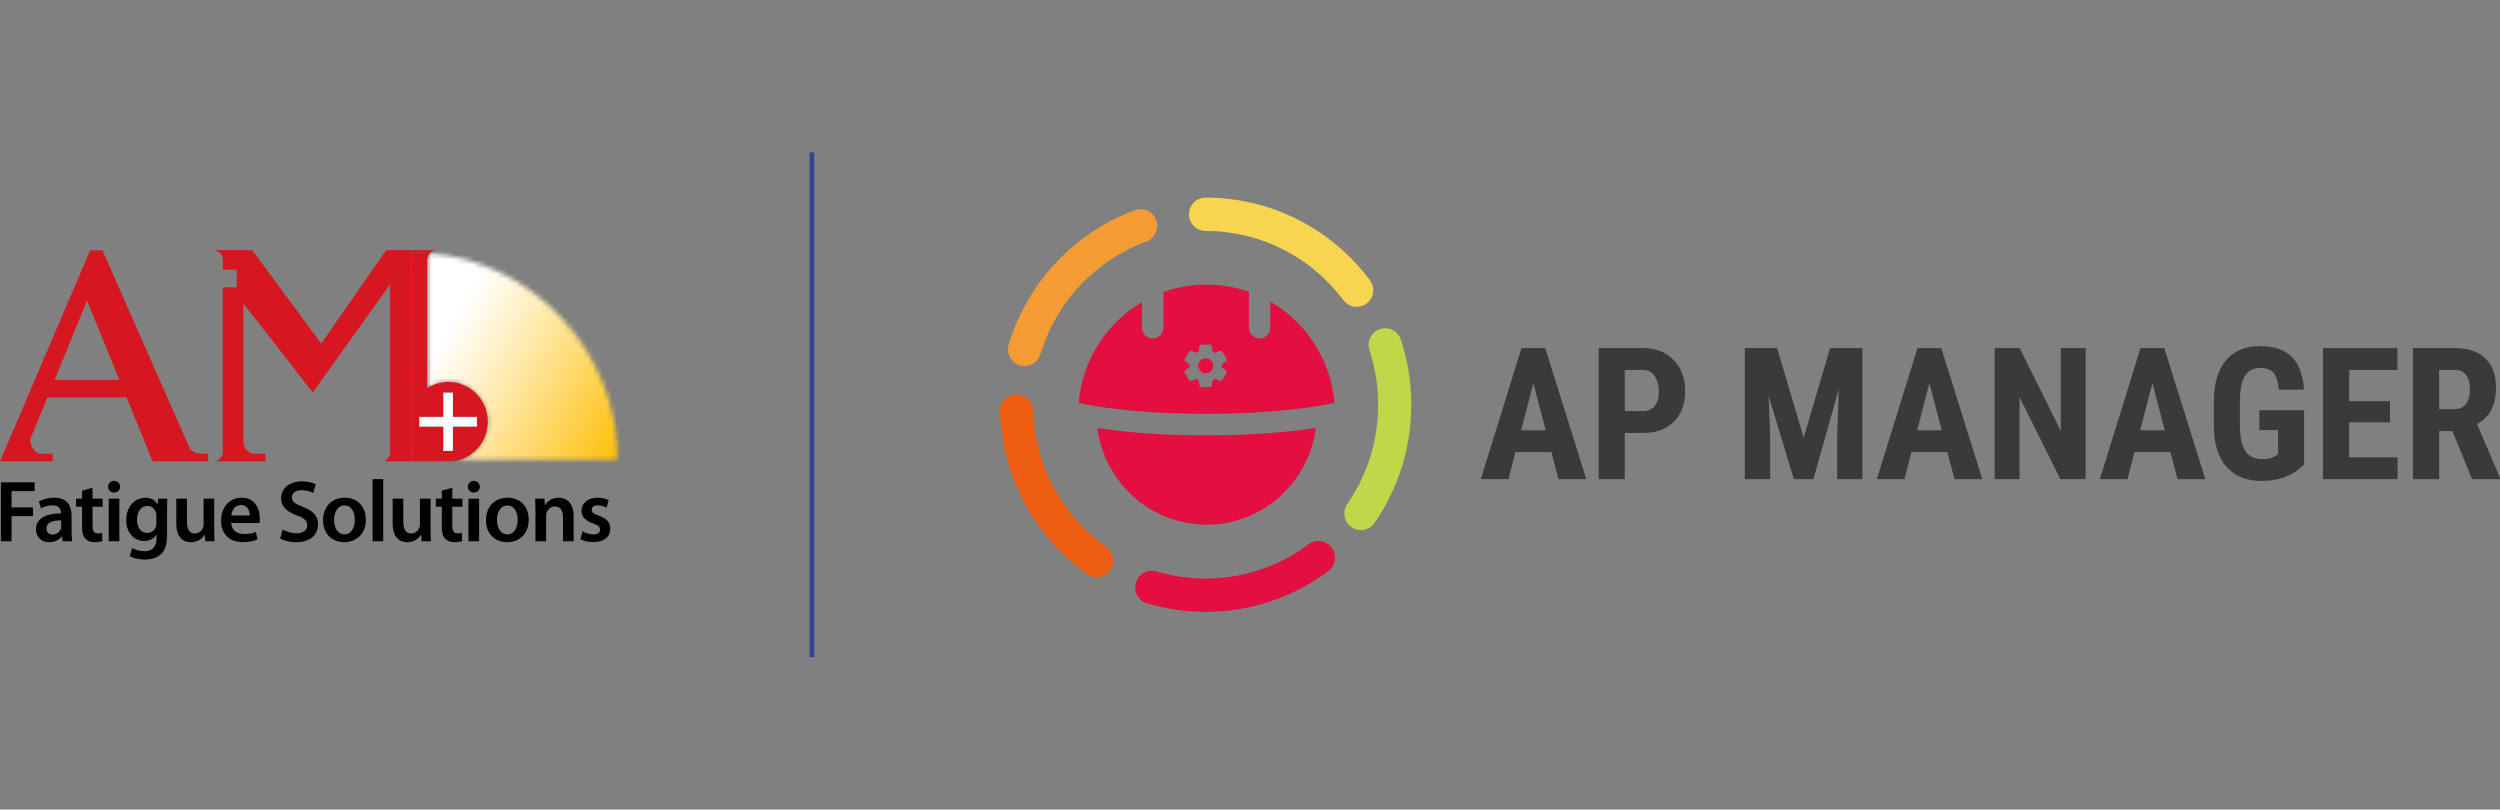 <svg width="525" height="170" viewBox="0 0 525 170" fill="none" xmlns="http://www.w3.org/2000/svg">
<rect x="0" y="0" width="525" height="170" fill="#808080" stroke="none"/>
<mask id="mask0_159_311" style="mask-type:luminance" maskUnits="userSpaceOnUse" x="89" y="52" width="41" height="45">
<path d="M89.51 52.919H130V96.856H89.51V52.919Z" fill="white"/>
</mask>
<g mask="url(#mask0_159_311)">
<mask id="mask1_159_311" style="mask-type:luminance" maskUnits="userSpaceOnUse" x="89" y="53" width="41" height="44">
<path d="M89.681 54.652V81.537C90.972 80.695 92.509 80.204 94.16 80.204C98.73 80.204 102.435 83.947 102.435 88.565C102.435 92.621 99.576 95.999 95.783 96.761H129.788C129.788 74.048 112.313 55.138 90.321 53.116C89.926 53.506 89.681 54.049 89.681 54.652Z" fill="white"/>
</mask>
<g mask="url(#mask1_159_311)">
<path d="M99.466 35.711L71.132 86.115L120.003 114.168L148.337 63.764L99.466 35.711Z" fill="url(#paint0_linear_159_311)"/>
</g>
</g>
<path d="M0.185 113.662H2.42V108.392H6.926V106.555H2.42V103.139H7.272V101.285H0.185V113.662ZM12.852 110.522C12.852 110.687 12.852 110.853 12.797 111.018C12.579 111.66 11.943 112.248 11.034 112.248C10.326 112.248 9.762 111.844 9.762 110.962C9.762 109.604 11.27 109.273 12.852 109.292V110.522ZM15.032 108.3C15.032 106.335 14.214 104.517 11.38 104.517C9.98 104.517 8.835 104.902 8.181 105.306L8.618 106.775C9.217 106.39 10.126 106.114 10.998 106.114C12.561 106.114 12.797 107.088 12.797 107.675V107.822C9.526 107.804 7.545 108.961 7.545 111.201C7.545 112.561 8.545 113.864 10.326 113.864C11.489 113.864 12.415 113.368 12.943 112.671H12.997L13.16 113.662H15.178C15.069 113.111 15.032 112.321 15.032 111.514V108.3ZM19.431 102.424L17.232 103.047V104.718H15.977V106.408H17.232V110.614C17.232 111.789 17.45 112.615 17.94 113.129C18.359 113.589 19.031 113.864 19.867 113.864C20.557 113.864 21.157 113.754 21.485 113.625L21.448 111.918C21.193 111.99 20.976 112.009 20.576 112.009C19.721 112.009 19.431 111.458 19.431 110.357V106.408H21.557V104.718H19.431V102.424ZM22.83 113.662H25.065V104.718H22.83V113.662ZM23.957 100.991C23.211 100.991 22.702 101.524 22.702 102.221C22.702 102.882 23.193 103.433 23.938 103.433C24.72 103.433 25.21 102.882 25.21 102.221C25.192 101.524 24.72 100.991 23.957 100.991ZM32.843 109.75C32.843 110.007 32.825 110.32 32.752 110.54C32.498 111.367 31.77 111.917 30.935 111.917C29.535 111.917 28.773 110.687 28.773 109.163C28.773 107.345 29.699 106.243 30.954 106.243C31.898 106.243 32.534 106.867 32.771 107.693C32.825 107.877 32.843 108.079 32.843 108.3V109.75ZM33.116 105.913H33.08C32.661 105.178 31.88 104.517 30.517 104.517C28.391 104.517 26.501 106.298 26.501 109.236C26.501 111.771 28.064 113.607 30.262 113.607C31.443 113.607 32.334 113.075 32.843 112.285H32.879V113.057C32.879 114.984 31.789 115.755 30.335 115.755C29.263 115.755 28.318 115.407 27.754 115.076L27.264 116.784C28.028 117.243 29.226 117.5 30.353 117.5C31.571 117.5 32.861 117.243 33.77 116.416C34.697 115.572 35.078 114.232 35.078 112.358V107.289C35.078 106.059 35.115 105.325 35.151 104.718H33.206L33.116 105.913ZM44.983 104.718H42.748V110.118C42.748 110.375 42.712 110.632 42.621 110.815C42.403 111.403 41.821 112.028 40.913 112.028C39.732 112.028 39.259 111.072 39.259 109.585V104.718H37.024V109.971C37.024 112.89 38.496 113.864 40.095 113.864C41.694 113.864 42.567 112.946 42.948 112.321H43.003L43.111 113.662H45.056C45.02 112.928 44.983 112.046 44.983 110.981V104.718ZM48.565 108.245C48.655 107.326 49.237 106.06 50.618 106.06C52.108 106.06 52.471 107.418 52.453 108.245H48.565ZM50.745 104.517C47.909 104.517 46.419 106.849 46.419 109.328C46.419 112.065 48.11 113.846 50.981 113.846C52.254 113.846 53.307 113.607 54.071 113.276L53.743 111.733C53.052 111.972 52.326 112.138 51.29 112.138C49.854 112.138 48.618 111.44 48.565 109.824H54.489C54.524 109.622 54.561 109.292 54.561 108.869C54.561 106.904 53.616 104.517 50.745 104.517ZM63.648 106.464C62.013 105.821 61.304 105.379 61.304 104.425C61.304 103.69 61.903 102.938 63.321 102.938C64.466 102.938 65.32 103.286 65.775 103.525L66.301 101.707C65.665 101.377 64.703 101.082 63.375 101.082C60.705 101.082 59.032 102.607 59.032 104.646C59.032 106.427 60.322 107.51 62.358 108.245C63.903 108.814 64.52 109.365 64.52 110.301C64.52 111.311 63.721 111.99 62.303 111.99C61.158 111.99 60.05 111.624 59.341 111.201L58.833 113.075C59.505 113.497 60.849 113.864 62.158 113.864C65.302 113.864 66.792 112.138 66.792 110.136C66.792 108.355 65.775 107.271 63.648 106.464ZM72.354 112.23C71.008 112.23 70.155 110.926 70.155 109.2C70.155 107.711 70.79 106.151 72.372 106.151C73.898 106.151 74.516 107.767 74.516 109.163C74.516 110.981 73.625 112.23 72.354 112.23ZM72.427 104.517C69.755 104.517 67.846 106.317 67.846 109.254C67.846 112.138 69.791 113.864 72.281 113.864C74.534 113.864 76.825 112.395 76.825 109.107C76.825 106.39 75.061 104.517 72.427 104.517ZM78.243 113.662H80.478V100.624H78.243V113.662ZM90.418 104.718H88.183V110.118C88.183 110.375 88.147 110.632 88.056 110.815C87.838 111.403 87.256 112.028 86.348 112.028C85.167 112.028 84.694 111.072 84.694 109.585V104.718H82.458V109.971C82.458 112.89 83.93 113.864 85.53 113.864C87.129 113.864 88.001 112.946 88.383 112.321H88.438L88.547 113.662H90.491C90.454 112.928 90.418 112.046 90.418 110.981V104.718ZM94.98 102.424L92.781 103.047V104.718H91.527V106.408H92.781V110.614C92.781 111.789 92.999 112.615 93.49 113.129C93.908 113.589 94.58 113.864 95.416 113.864C96.107 113.864 96.706 113.754 97.034 113.625L96.998 111.918C96.743 111.99 96.525 112.009 96.125 112.009C95.271 112.009 94.98 111.458 94.98 110.357V106.408H97.106V104.718H94.98V102.424ZM98.379 113.662H100.615V104.718H98.379V113.662ZM99.506 100.991C98.761 100.991 98.252 101.524 98.252 102.221C98.252 102.882 98.743 103.433 99.488 103.433C100.269 103.433 100.759 102.882 100.759 102.221C100.741 101.524 100.269 100.991 99.506 100.991ZM106.557 112.23C105.212 112.23 104.358 110.926 104.358 109.2C104.358 107.711 104.994 106.151 106.575 106.151C108.102 106.151 108.72 107.767 108.72 109.163C108.72 110.981 107.829 112.23 106.557 112.23ZM106.629 104.517C103.959 104.517 102.05 106.317 102.05 109.254C102.05 112.138 103.994 113.864 106.485 113.864C108.738 113.864 111.027 112.395 111.027 109.107C111.027 106.39 109.265 104.517 106.629 104.517ZM117.316 104.517C115.844 104.517 114.881 105.361 114.482 106.06H114.427L114.318 104.718H112.374C112.409 105.49 112.445 106.353 112.445 107.381V113.662H114.681V108.392C114.681 108.135 114.717 107.859 114.79 107.675C115.026 106.996 115.645 106.353 116.535 106.353C117.752 106.353 118.225 107.326 118.225 108.611V113.662H120.461V108.355C120.461 105.527 118.861 104.517 117.316 104.517ZM125.804 108.318C124.677 107.896 124.259 107.639 124.259 107.069C124.259 106.518 124.695 106.114 125.495 106.114C126.277 106.114 127.003 106.408 127.367 106.628L127.82 105.049C127.294 104.756 126.44 104.517 125.459 104.517C123.405 104.517 122.115 105.728 122.115 107.308C122.115 108.373 122.823 109.328 124.549 109.915C125.639 110.32 126.003 110.614 126.003 111.219C126.003 111.807 125.568 112.229 124.586 112.229C123.786 112.229 122.823 111.881 122.332 111.568L121.879 113.222C122.532 113.589 123.495 113.846 124.568 113.846C126.912 113.846 128.166 112.671 128.166 111.036C128.148 109.714 127.421 108.887 125.804 108.318Z" fill="black"/>
<path d="M18.268 63.121L25.074 79.783H11.461L18.268 63.121ZM11.049 96.893V95.267H8.197C7.125 94.803 6.376 93.729 6.376 92.477C6.376 92.382 6.381 92.29 6.389 92.197L7.066 90.541L9.958 83.462H26.578L31.4 95.267L32.064 96.893H43.701V95.267H42.206C41.278 95.267 40.447 94.854 39.877 94.203L39.115 92.476L35.14 83.462L33.517 79.783L22.068 53.817L21.51 52.552H18.943L16.391 58.526L7.31 79.783L5.738 83.462L0.695 95.267L0 96.893H11.049ZM44.365 52.526H45.009C44.903 52.511 44.796 52.5 44.687 52.5C44.577 52.5 44.47 52.511 44.365 52.526ZM91.813 52.5C91.703 52.5 91.597 52.511 91.492 52.526H92.134C92.028 52.511 91.922 52.5 91.813 52.5Z" fill="#D71720"/>
<path d="M93.43 96.893C93.671 96.915 93.914 96.927 94.162 96.927C94.409 96.927 94.652 96.915 94.893 96.893C95.196 96.867 95.492 96.821 95.784 96.762H86.416L86.399 52.934H86.416C87.732 52.934 89.035 52.998 90.322 53.116C90.634 52.809 91.04 52.595 91.492 52.526H81.109L67.455 72.144L58.684 60.28L55.986 56.632L52.95 52.526H45.008C45.918 52.665 46.64 53.378 46.8 54.29V56.628H49.696V60.335H46.8V95.198C46.794 95.221 46.788 95.245 46.782 95.267C46.58 96.017 46.03 96.621 45.316 96.893H55.737V95.267H53.037C52.072 94.995 51.327 94.191 51.133 93.187V63.751L65.677 82.405L70.285 75.969L81.918 59.722V95.28C81.769 95.979 81.32 96.566 80.711 96.893H93.43Z" fill="#D71720"/>
<path d="M88.058 87.553H93.103V82.455H95.11V87.553H100.155V89.581H95.11V94.679H93.103V89.581H88.058V87.553ZM86.399 52.934L86.416 96.762H95.786C99.577 95.999 102.436 92.622 102.436 88.565C102.436 83.948 98.732 80.205 94.162 80.205C92.51 80.205 90.974 80.695 89.682 81.538V54.653C89.682 54.05 89.927 53.507 90.323 53.116C89.035 52.998 87.733 52.934 86.416 52.934H86.399Z" fill="#D71720"/>
<path d="M93.104 89.581V94.679H95.11V89.581H100.155V87.553H95.11V82.455H93.104V87.553H88.059V89.581H93.104Z" fill="white"/>
<line x1="170.5" y1="32" x2="170.5" y2="138" stroke="#314792"/>
<g clip-path="url(#clip0_159_311)">
<path d="M253.173 41.5C251.254 41.5 249.698 43.067 249.698 45C249.698 46.933 251.254 48.5 253.173 48.5C264.699 48.5 275.318 53.95 282.129 63.044C283.284 64.587 285.464 64.895 286.996 63.731C288.528 62.567 288.833 60.372 287.678 58.829C279.568 47.999 266.903 41.5 253.173 41.5Z" fill="#F8D54E"/>
<path d="M289.797 69.104C287.975 69.711 286.986 71.691 287.589 73.526C288.79 77.183 289.412 81.031 289.415 84.968C289.415 92.549 287.138 99.751 282.945 105.82C281.849 107.407 282.238 109.588 283.813 110.692C285.389 111.796 287.554 111.404 288.65 109.818C293.648 102.585 296.365 93.99 296.365 84.965C296.361 80.278 295.621 75.69 294.188 71.328C293.585 69.493 291.619 68.497 289.797 69.104Z" fill="#C2D64A"/>
<path d="M274.783 114.305C268.594 118.942 261.104 121.49 253.222 121.5C249.648 121.5 246.187 120.994 242.866 120.004C241.026 119.455 239.092 120.513 238.547 122.366C238.002 124.219 239.053 126.167 240.893 126.716C244.854 127.897 248.979 128.5 253.226 128.5C262.617 128.488 271.556 125.448 278.932 119.921C280.472 118.767 280.792 116.575 279.646 115.024C278.5 113.473 276.323 113.151 274.783 114.305Z" fill="#E30F40"/>
<path d="M232.308 114.848C223.06 108.278 217.309 97.737 216.949 86.166C216.889 84.234 215.284 82.717 213.366 82.777C211.448 82.838 209.941 84.453 210.002 86.385C210.431 100.175 217.287 112.743 228.301 120.568C229.869 121.682 232.038 121.305 233.144 119.725C234.25 118.146 233.876 115.962 232.308 114.848Z" fill="#EE5E13"/>
<path d="M242.79 46.221C242.131 44.405 240.135 43.472 238.333 44.136C225.629 48.817 215.763 59.307 211.833 72.359C211.276 74.209 212.314 76.164 214.15 76.724C215.987 77.285 217.928 76.24 218.484 74.391C221.78 63.446 230.065 54.636 240.72 50.71C242.523 50.046 243.45 48.036 242.79 46.221Z" fill="#F39C34"/>
<path fill-rule="evenodd" clip-rule="evenodd" d="M244.313 68.818V61.336C247.147 60.316 250.199 59.759 253.381 59.759C256.362 59.759 259.23 60.248 261.911 61.149L262.275 61.274V68.818C262.275 70.067 263.28 71.079 264.52 71.079C265.723 71.079 266.704 70.127 266.763 68.931L266.765 68.818V63.339C271.485 66.064 275.307 70.187 277.675 75.147C279.063 78.053 279.951 81.247 280.229 84.616C280.2 84.622 280.172 84.628 280.144 84.634L280.13 84.637L280.099 84.644C280.091 84.646 280.082 84.648 280.073 84.65C279.754 84.715 279.429 84.781 279.096 84.847C272.565 86.117 263.418 86.909 253.294 86.909C243.168 86.909 234.021 86.117 227.492 84.847C227.165 84.782 226.844 84.717 226.53 84.653C226.806 81.258 227.701 78.039 229.103 75.114C231.394 70.334 235.035 66.335 239.528 63.617L239.822 63.442V68.818C239.822 70.067 240.828 71.079 242.068 71.079C243.27 71.079 244.252 70.127 244.31 68.931L244.313 68.818ZM230.444 89.879C236.653 90.847 244.614 91.428 253.294 91.428C262.058 91.428 270.087 90.835 276.322 89.851C274.879 101.317 265.158 110.184 253.381 110.184C241.614 110.184 231.899 101.332 230.444 89.879ZM256.585 76.524C256.594 76.626 256.599 76.724 256.599 76.827C256.599 76.93 256.594 77.028 256.581 77.13L257.428 77.759C257.61 77.897 257.66 78.143 257.546 78.339L256.694 79.78C256.581 79.976 256.335 80.056 256.125 79.967L255.146 79.561C254.977 79.677 254.8 79.78 254.613 79.865L254.481 80.895C254.453 81.118 254.257 81.287 254.03 81.287H252.331C252.103 81.287 251.907 81.118 251.88 80.895L251.748 79.865C251.561 79.78 251.383 79.677 251.215 79.561L250.235 79.967C250.026 80.056 249.78 79.976 249.666 79.78L248.814 78.339C248.7 78.143 248.75 77.893 248.933 77.759L249.78 77.13C249.771 77.028 249.766 76.93 249.766 76.827C249.766 76.724 249.771 76.626 249.78 76.528L248.933 75.899C248.75 75.761 248.7 75.516 248.814 75.319L249.666 73.874C249.78 73.678 250.026 73.597 250.235 73.687L251.215 74.093C251.383 73.977 251.561 73.874 251.748 73.789L251.88 72.759C251.907 72.536 252.103 72.366 252.335 72.366H254.034C254.262 72.366 254.458 72.536 254.485 72.759L254.617 73.789C254.804 73.874 254.982 73.977 255.15 74.093L256.13 73.687C256.339 73.597 256.585 73.678 256.699 73.874L257.551 75.315C257.665 75.511 257.615 75.761 257.432 75.895L256.585 76.524ZM253.201 78.388C252.322 78.388 251.606 77.688 251.606 76.827C251.606 75.966 252.322 75.266 253.201 75.266C254.08 75.266 254.795 75.966 254.795 76.827C254.795 77.688 254.08 78.388 253.201 78.388Z" fill="#E30F40"/>
<path d="M506.723 73.098H515.486C517.313 73.098 518.87 73.413 520.159 74.043C521.447 74.673 522.435 75.605 523.123 76.84C523.811 78.075 524.155 79.599 524.155 81.413C524.155 82.9 523.955 84.172 523.555 85.231C523.155 86.276 522.585 87.152 521.847 87.858C521.109 88.55 520.227 89.105 519.202 89.521L517.531 90.522H510.42L510.401 85.93H515.336C516.087 85.93 516.706 85.766 517.194 85.439C517.694 85.099 518.063 84.626 518.301 84.021C518.551 83.404 518.676 82.686 518.676 81.867C518.676 80.998 518.564 80.254 518.338 79.637C518.126 79.007 517.782 78.528 517.306 78.201C516.843 77.861 516.237 77.691 515.486 77.691H512.221V100.614H506.723V73.098ZM519.126 100.614L514.116 88.349L519.877 88.33L525 100.349V100.614H519.126Z" fill="#3A3A3A"/>
<path d="M503.495 96.04V100.614H491.618V96.04H503.495ZM493.325 73.098V100.614H487.827V73.098H493.325ZM501.9 84.248V88.689H491.618V84.248H501.9ZM503.458 73.098V77.691H491.618V73.098H503.458Z" fill="#3A3A3A"/>
<path d="M483.868 86.157V97.496C483.48 97.911 482.911 98.396 482.16 98.951C481.422 99.493 480.453 99.971 479.252 100.387C478.063 100.79 476.612 100.992 474.898 100.992C473.385 100.992 472.009 100.752 470.77 100.274C469.544 99.795 468.487 99.07 467.599 98.1C466.723 97.118 466.054 95.896 465.591 94.434C465.128 92.96 464.897 91.215 464.897 89.199V84.513C464.897 82.522 465.116 80.79 465.554 79.316C466.004 77.829 466.654 76.594 467.505 75.612C468.356 74.629 469.369 73.898 470.545 73.419C471.733 72.941 473.072 72.701 474.561 72.701C476.612 72.701 478.295 73.048 479.608 73.741C480.934 74.434 481.935 75.46 482.611 76.821C483.299 78.182 483.711 79.851 483.849 81.829H478.539C478.451 80.67 478.257 79.763 477.957 79.108C477.669 78.453 477.263 77.987 476.737 77.709C476.212 77.42 475.53 77.275 474.692 77.275C473.966 77.275 473.335 77.407 472.797 77.672C472.259 77.924 471.808 78.339 471.446 78.919C471.083 79.498 470.814 80.242 470.639 81.149C470.464 82.056 470.376 83.165 470.376 84.475V89.199C470.376 90.497 470.476 91.606 470.676 92.525C470.876 93.445 471.17 94.195 471.558 94.774C471.959 95.354 472.459 95.776 473.059 96.04C473.672 96.292 474.392 96.418 475.217 96.418C475.88 96.418 476.412 96.349 476.812 96.21C477.213 96.072 477.532 95.927 477.769 95.776C478.02 95.612 478.226 95.486 478.389 95.398V90.333H474.467V86.157H483.868Z" fill="#3A3A3A"/>
<path d="M452.644 78.012L446.77 100.614H440.972L449.51 73.098H453.132L452.644 78.012ZM457.279 100.614L451.368 78.012L450.824 73.098H454.501L463.114 100.614H457.279ZM457.485 90.352V94.944H445.157V90.352H457.485Z" fill="#3A3A3A"/>
<path d="M437.989 73.098V100.614H432.678L424.103 83.398V100.614H418.886V73.098H424.122L432.772 90.503V73.098H437.989Z" fill="#3A3A3A"/>
<path d="M405.807 78.012L399.934 100.614H394.136L402.674 73.098H406.295L405.807 78.012ZM410.442 100.614L404.531 78.012L403.987 73.098H407.665L416.278 100.614H410.442ZM410.649 90.352V94.944H398.32V90.352H410.649Z" fill="#3A3A3A"/>
<path d="M368.372 73.098H373.195L378.768 91.921L384.322 73.098H388.582L380.813 100.614H376.704L368.372 73.098ZM366.421 73.098H371.018L371.731 91.24V100.614H366.421V73.098ZM386.48 73.098H391.096V100.614H385.804V91.24L386.48 73.098Z" fill="#3A3A3A"/>
<path d="M345.029 90.919H339.437V86.327H345.029C345.805 86.327 346.437 86.15 346.924 85.798C347.425 85.445 347.788 84.96 348.013 84.343C348.238 83.713 348.351 83.007 348.351 82.226C348.351 81.432 348.232 80.695 347.994 80.015C347.769 79.322 347.412 78.761 346.924 78.333C346.449 77.905 345.817 77.691 345.029 77.691H341.201V100.614H335.722V73.098H345.029C346.868 73.098 348.451 73.489 349.777 74.27C351.103 75.051 352.116 76.128 352.817 77.501C353.53 78.862 353.886 80.424 353.886 82.188C353.886 83.965 353.53 85.508 352.817 86.818C352.116 88.116 351.103 89.124 349.777 89.842C348.451 90.56 346.868 90.919 345.029 90.919Z" fill="#3A3A3A"/>
<path d="M322.643 78.012L316.77 100.614H310.972L319.51 73.098H323.131L322.643 78.012ZM327.278 100.614L321.367 78.012L320.823 73.098H324.501L333.114 100.614H327.278ZM327.484 90.352V94.944H315.156V90.352H327.484Z" fill="#3A3A3A"/>
</g>
<defs>
<linearGradient id="paint0_linear_159_311" x1="82.174" y1="66.471" x2="131.294" y2="94.083" gradientUnits="userSpaceOnUse">
<stop stop-color="white"/>
<stop offset="0.125" stop-color="white"/>
<stop offset="0.188" stop-color="white"/>
<stop offset="0.195" stop-color="white"/>
<stop offset="0.199" stop-color="#FFFFFE"/>
<stop offset="0.203" stop-color="#FFFFFE"/>
<stop offset="0.207" stop-color="#FFFEFD"/>
<stop offset="0.211" stop-color="#FFFEFC"/>
<stop offset="0.215" stop-color="#FFFEFB"/>
<stop offset="0.219" stop-color="#FFFEFA"/>
<stop offset="0.223" stop-color="#FFFEFA"/>
<stop offset="0.227" stop-color="#FFFDF9"/>
<stop offset="0.23" stop-color="#FFFDF8"/>
<stop offset="0.234" stop-color="#FFFDF7"/>
<stop offset="0.238" stop-color="#FFFDF6"/>
<stop offset="0.242" stop-color="#FFFCF5"/>
<stop offset="0.246" stop-color="#FFFCF4"/>
<stop offset="0.25" stop-color="#FFFCF3"/>
<stop offset="0.254" stop-color="#FFFCF2"/>
<stop offset="0.258" stop-color="#FFFBF1"/>
<stop offset="0.262" stop-color="#FFFBF0"/>
<stop offset="0.266" stop-color="#FFFBEF"/>
<stop offset="0.27" stop-color="#FFFBEE"/>
<stop offset="0.273" stop-color="#FFFAED"/>
<stop offset="0.277" stop-color="#FFFAEC"/>
<stop offset="0.281" stop-color="#FFFAEB"/>
<stop offset="0.285" stop-color="#FFF9EA"/>
<stop offset="0.289" stop-color="#FFF9E9"/>
<stop offset="0.293" stop-color="#FFF9E8"/>
<stop offset="0.297" stop-color="#FFF9E7"/>
<stop offset="0.301" stop-color="#FFF8E5"/>
<stop offset="0.305" stop-color="#FFF8E4"/>
<stop offset="0.309" stop-color="#FFF8E3"/>
<stop offset="0.312" stop-color="#FFF8E2"/>
<stop offset="0.316" stop-color="#FFF7E1"/>
<stop offset="0.32" stop-color="#FFF7E0"/>
<stop offset="0.324" stop-color="#FFF7DF"/>
<stop offset="0.328" stop-color="#FFF6DE"/>
<stop offset="0.332" stop-color="#FFF6DD"/>
<stop offset="0.336" stop-color="#FFF6DC"/>
<stop offset="0.34" stop-color="#FFF6DB"/>
<stop offset="0.344" stop-color="#FFF5D9"/>
<stop offset="0.348" stop-color="#FFF5D8"/>
<stop offset="0.352" stop-color="#FFF5D7"/>
<stop offset="0.355" stop-color="#FFF4D6"/>
<stop offset="0.359" stop-color="#FFF4D5"/>
<stop offset="0.363" stop-color="#FFF4D4"/>
<stop offset="0.367" stop-color="#FFF4D3"/>
<stop offset="0.371" stop-color="#FFF3D2"/>
<stop offset="0.375" stop-color="#FFF3D0"/>
<stop offset="0.379" stop-color="#FFF3CF"/>
<stop offset="0.383" stop-color="#FFF2CE"/>
<stop offset="0.387" stop-color="#FFF2CD"/>
<stop offset="0.391" stop-color="#FFF2CC"/>
<stop offset="0.395" stop-color="#FFF1CB"/>
<stop offset="0.398" stop-color="#FFF1CA"/>
<stop offset="0.402" stop-color="#FFF1C8"/>
<stop offset="0.406" stop-color="#FFF1C7"/>
<stop offset="0.41" stop-color="#FFF0C6"/>
<stop offset="0.414" stop-color="#FFF0C5"/>
<stop offset="0.418" stop-color="#FFF0C4"/>
<stop offset="0.422" stop-color="#FFEFC3"/>
<stop offset="0.426" stop-color="#FFEFC1"/>
<stop offset="0.43" stop-color="#FFEFC0"/>
<stop offset="0.434" stop-color="#FFEEBF"/>
<stop offset="0.438" stop-color="#FFEEBE"/>
<stop offset="0.441" stop-color="#FFEEBD"/>
<stop offset="0.445" stop-color="#FFEEBB"/>
<stop offset="0.449" stop-color="#FFEDBA"/>
<stop offset="0.453" stop-color="#FFEDB9"/>
<stop offset="0.457" stop-color="#FFEDB8"/>
<stop offset="0.461" stop-color="#FFECB7"/>
<stop offset="0.465" stop-color="#FFECB6"/>
<stop offset="0.469" stop-color="#FFECB4"/>
<stop offset="0.473" stop-color="#FFEBB3"/>
<stop offset="0.477" stop-color="#FFEBB2"/>
<stop offset="0.48" stop-color="#FFEBB1"/>
<stop offset="0.484" stop-color="#FFEAB0"/>
<stop offset="0.488" stop-color="#FFEAAE"/>
<stop offset="0.492" stop-color="#FFEAAD"/>
<stop offset="0.496" stop-color="#FFE9AC"/>
<stop offset="0.5" stop-color="#FFE9AB"/>
<stop offset="0.504" stop-color="#FFE9A9"/>
<stop offset="0.508" stop-color="#FFE9A8"/>
<stop offset="0.512" stop-color="#FFE8A7"/>
<stop offset="0.516" stop-color="#FFE8A6"/>
<stop offset="0.52" stop-color="#FFE8A5"/>
<stop offset="0.523" stop-color="#FFE7A3"/>
<stop offset="0.527" stop-color="#FFE7A2"/>
<stop offset="0.531" stop-color="#FFE7A1"/>
<stop offset="0.535" stop-color="#FFE6A0"/>
<stop offset="0.539" stop-color="#FFE69E"/>
<stop offset="0.543" stop-color="#FFE69D"/>
<stop offset="0.547" stop-color="#FFE59C"/>
<stop offset="0.551" stop-color="#FFE59B"/>
<stop offset="0.555" stop-color="#FFE599"/>
<stop offset="0.559" stop-color="#FFE498"/>
<stop offset="0.562" stop-color="#FFE497"/>
<stop offset="0.566" stop-color="#FFE496"/>
<stop offset="0.57" stop-color="#FFE395"/>
<stop offset="0.574" stop-color="#FFE393"/>
<stop offset="0.578" stop-color="#FFE392"/>
<stop offset="0.582" stop-color="#FFE291"/>
<stop offset="0.586" stop-color="#FFE290"/>
<stop offset="0.59" stop-color="#FFE28E"/>
<stop offset="0.594" stop-color="#FFE18D"/>
<stop offset="0.598" stop-color="#FFE18C"/>
<stop offset="0.602" stop-color="#FFE18B"/>
<stop offset="0.605" stop-color="#FFE089"/>
<stop offset="0.609" stop-color="#FFE088"/>
<stop offset="0.613" stop-color="#FFE087"/>
<stop offset="0.617" stop-color="#FFE085"/>
<stop offset="0.621" stop-color="#FFDF84"/>
<stop offset="0.625" stop-color="#FFDF83"/>
<stop offset="0.629" stop-color="#FFDF82"/>
<stop offset="0.633" stop-color="#FFDE80"/>
<stop offset="0.637" stop-color="#FFDE7F"/>
<stop offset="0.641" stop-color="#FFDE7E"/>
<stop offset="0.645" stop-color="#FFDD7D"/>
<stop offset="0.648" stop-color="#FFDD7B"/>
<stop offset="0.652" stop-color="#FFDD7A"/>
<stop offset="0.656" stop-color="#FFDC79"/>
<stop offset="0.66" stop-color="#FFDC78"/>
<stop offset="0.664" stop-color="#FFDC76"/>
<stop offset="0.668" stop-color="#FFDB75"/>
<stop offset="0.672" stop-color="#FFDB74"/>
<stop offset="0.676" stop-color="#FFDB72"/>
<stop offset="0.68" stop-color="#FFDA71"/>
<stop offset="0.684" stop-color="#FFDA70"/>
<stop offset="0.688" stop-color="#FFDA6F"/>
<stop offset="0.691" stop-color="#FFD96D"/>
<stop offset="0.695" stop-color="#FFD96C"/>
<stop offset="0.699" stop-color="#FFD96B"/>
<stop offset="0.703" stop-color="#FFD869"/>
<stop offset="0.707" stop-color="#FFD868"/>
<stop offset="0.711" stop-color="#FFD867"/>
<stop offset="0.715" stop-color="#FFD765"/>
<stop offset="0.719" stop-color="#FFD764"/>
<stop offset="0.723" stop-color="#FFD763"/>
<stop offset="0.727" stop-color="#FFD662"/>
<stop offset="0.73" stop-color="#FFD660"/>
<stop offset="0.734" stop-color="#FFD65F"/>
<stop offset="0.738" stop-color="#FFD55E"/>
<stop offset="0.742" stop-color="#FFD55C"/>
<stop offset="0.746" stop-color="#FFD55B"/>
<stop offset="0.75" stop-color="#FFD45A"/>
<stop offset="0.754" stop-color="#FFD458"/>
<stop offset="0.758" stop-color="#FFD457"/>
<stop offset="0.762" stop-color="#FFD356"/>
<stop offset="0.766" stop-color="#FFD355"/>
<stop offset="0.77" stop-color="#FFD253"/>
<stop offset="0.773" stop-color="#FFD252"/>
<stop offset="0.777" stop-color="#FFD251"/>
<stop offset="0.781" stop-color="#FFD14F"/>
<stop offset="0.785" stop-color="#FFD14E"/>
<stop offset="0.789" stop-color="#FFD14D"/>
<stop offset="0.793" stop-color="#FFD04B"/>
<stop offset="0.797" stop-color="#FFD04A"/>
<stop offset="0.801" stop-color="#FFD049"/>
<stop offset="0.805" stop-color="#FFCF47"/>
<stop offset="0.809" stop-color="#FFCF46"/>
<stop offset="0.812" stop-color="#FFCF45"/>
<stop offset="0.816" stop-color="#FFCE43"/>
<stop offset="0.82" stop-color="#FFCE42"/>
<stop offset="0.824" stop-color="#FFCE41"/>
<stop offset="0.828" stop-color="#FFCD3F"/>
<stop offset="0.832" stop-color="#FFCD3E"/>
<stop offset="0.836" stop-color="#FFCD3D"/>
<stop offset="0.84" stop-color="#FFCC3C"/>
<stop offset="0.844" stop-color="#FFCC3A"/>
<stop offset="0.848" stop-color="#FFCC39"/>
<stop offset="0.852" stop-color="#FFCB38"/>
<stop offset="0.855" stop-color="#FFCB36"/>
<stop offset="0.859" stop-color="#FFCB35"/>
<stop offset="0.863" stop-color="#FFCA34"/>
<stop offset="0.867" stop-color="#FFCA32"/>
<stop offset="0.871" stop-color="#FFCA31"/>
<stop offset="0.875" stop-color="#FFC930"/>
<stop offset="0.879" stop-color="#FFC92E"/>
<stop offset="0.883" stop-color="#FFC92D"/>
<stop offset="0.887" stop-color="#FFC82C"/>
<stop offset="0.891" stop-color="#FFC82A"/>
<stop offset="0.895" stop-color="#FFC829"/>
<stop offset="0.898" stop-color="#FFC727"/>
<stop offset="0.902" stop-color="#FFC726"/>
<stop offset="0.906" stop-color="#FFC625"/>
<stop offset="0.91" stop-color="#FFC623"/>
<stop offset="0.914" stop-color="#FFC622"/>
<stop offset="0.918" stop-color="#FFC521"/>
<stop offset="0.922" stop-color="#FFC51F"/>
<stop offset="0.926" stop-color="#FFC51E"/>
<stop offset="0.93" stop-color="#FFC41D"/>
<stop offset="0.934" stop-color="#FFC41B"/>
<stop offset="0.938" stop-color="#FFC41A"/>
<stop offset="0.941" stop-color="#FFC319"/>
<stop offset="0.945" stop-color="#FFC317"/>
<stop offset="0.949" stop-color="#FFC316"/>
<stop offset="0.953" stop-color="#FFC215"/>
<stop offset="0.957" stop-color="#FFC213"/>
<stop offset="0.961" stop-color="#FFC212"/>
<stop offset="0.965" stop-color="#FFC111"/>
<stop offset="0.969" stop-color="#FFC10F"/>
<stop offset="0.973" stop-color="#FFC10E"/>
<stop offset="0.977" stop-color="#FFC00C"/>
<stop offset="0.98" stop-color="#FFC00B"/>
<stop offset="0.984" stop-color="#FFBF0A"/>
<stop offset="0.988" stop-color="#FFBF09"/>
<stop offset="0.992" stop-color="#FFBF08"/>
<stop offset="1" stop-color="#FFBF08"/>
</linearGradient>
<clipPath id="clip0_159_311">
<rect width="315" height="87" fill="white" transform="translate(210 41.5)"/>
</clipPath>
</defs>
</svg>
